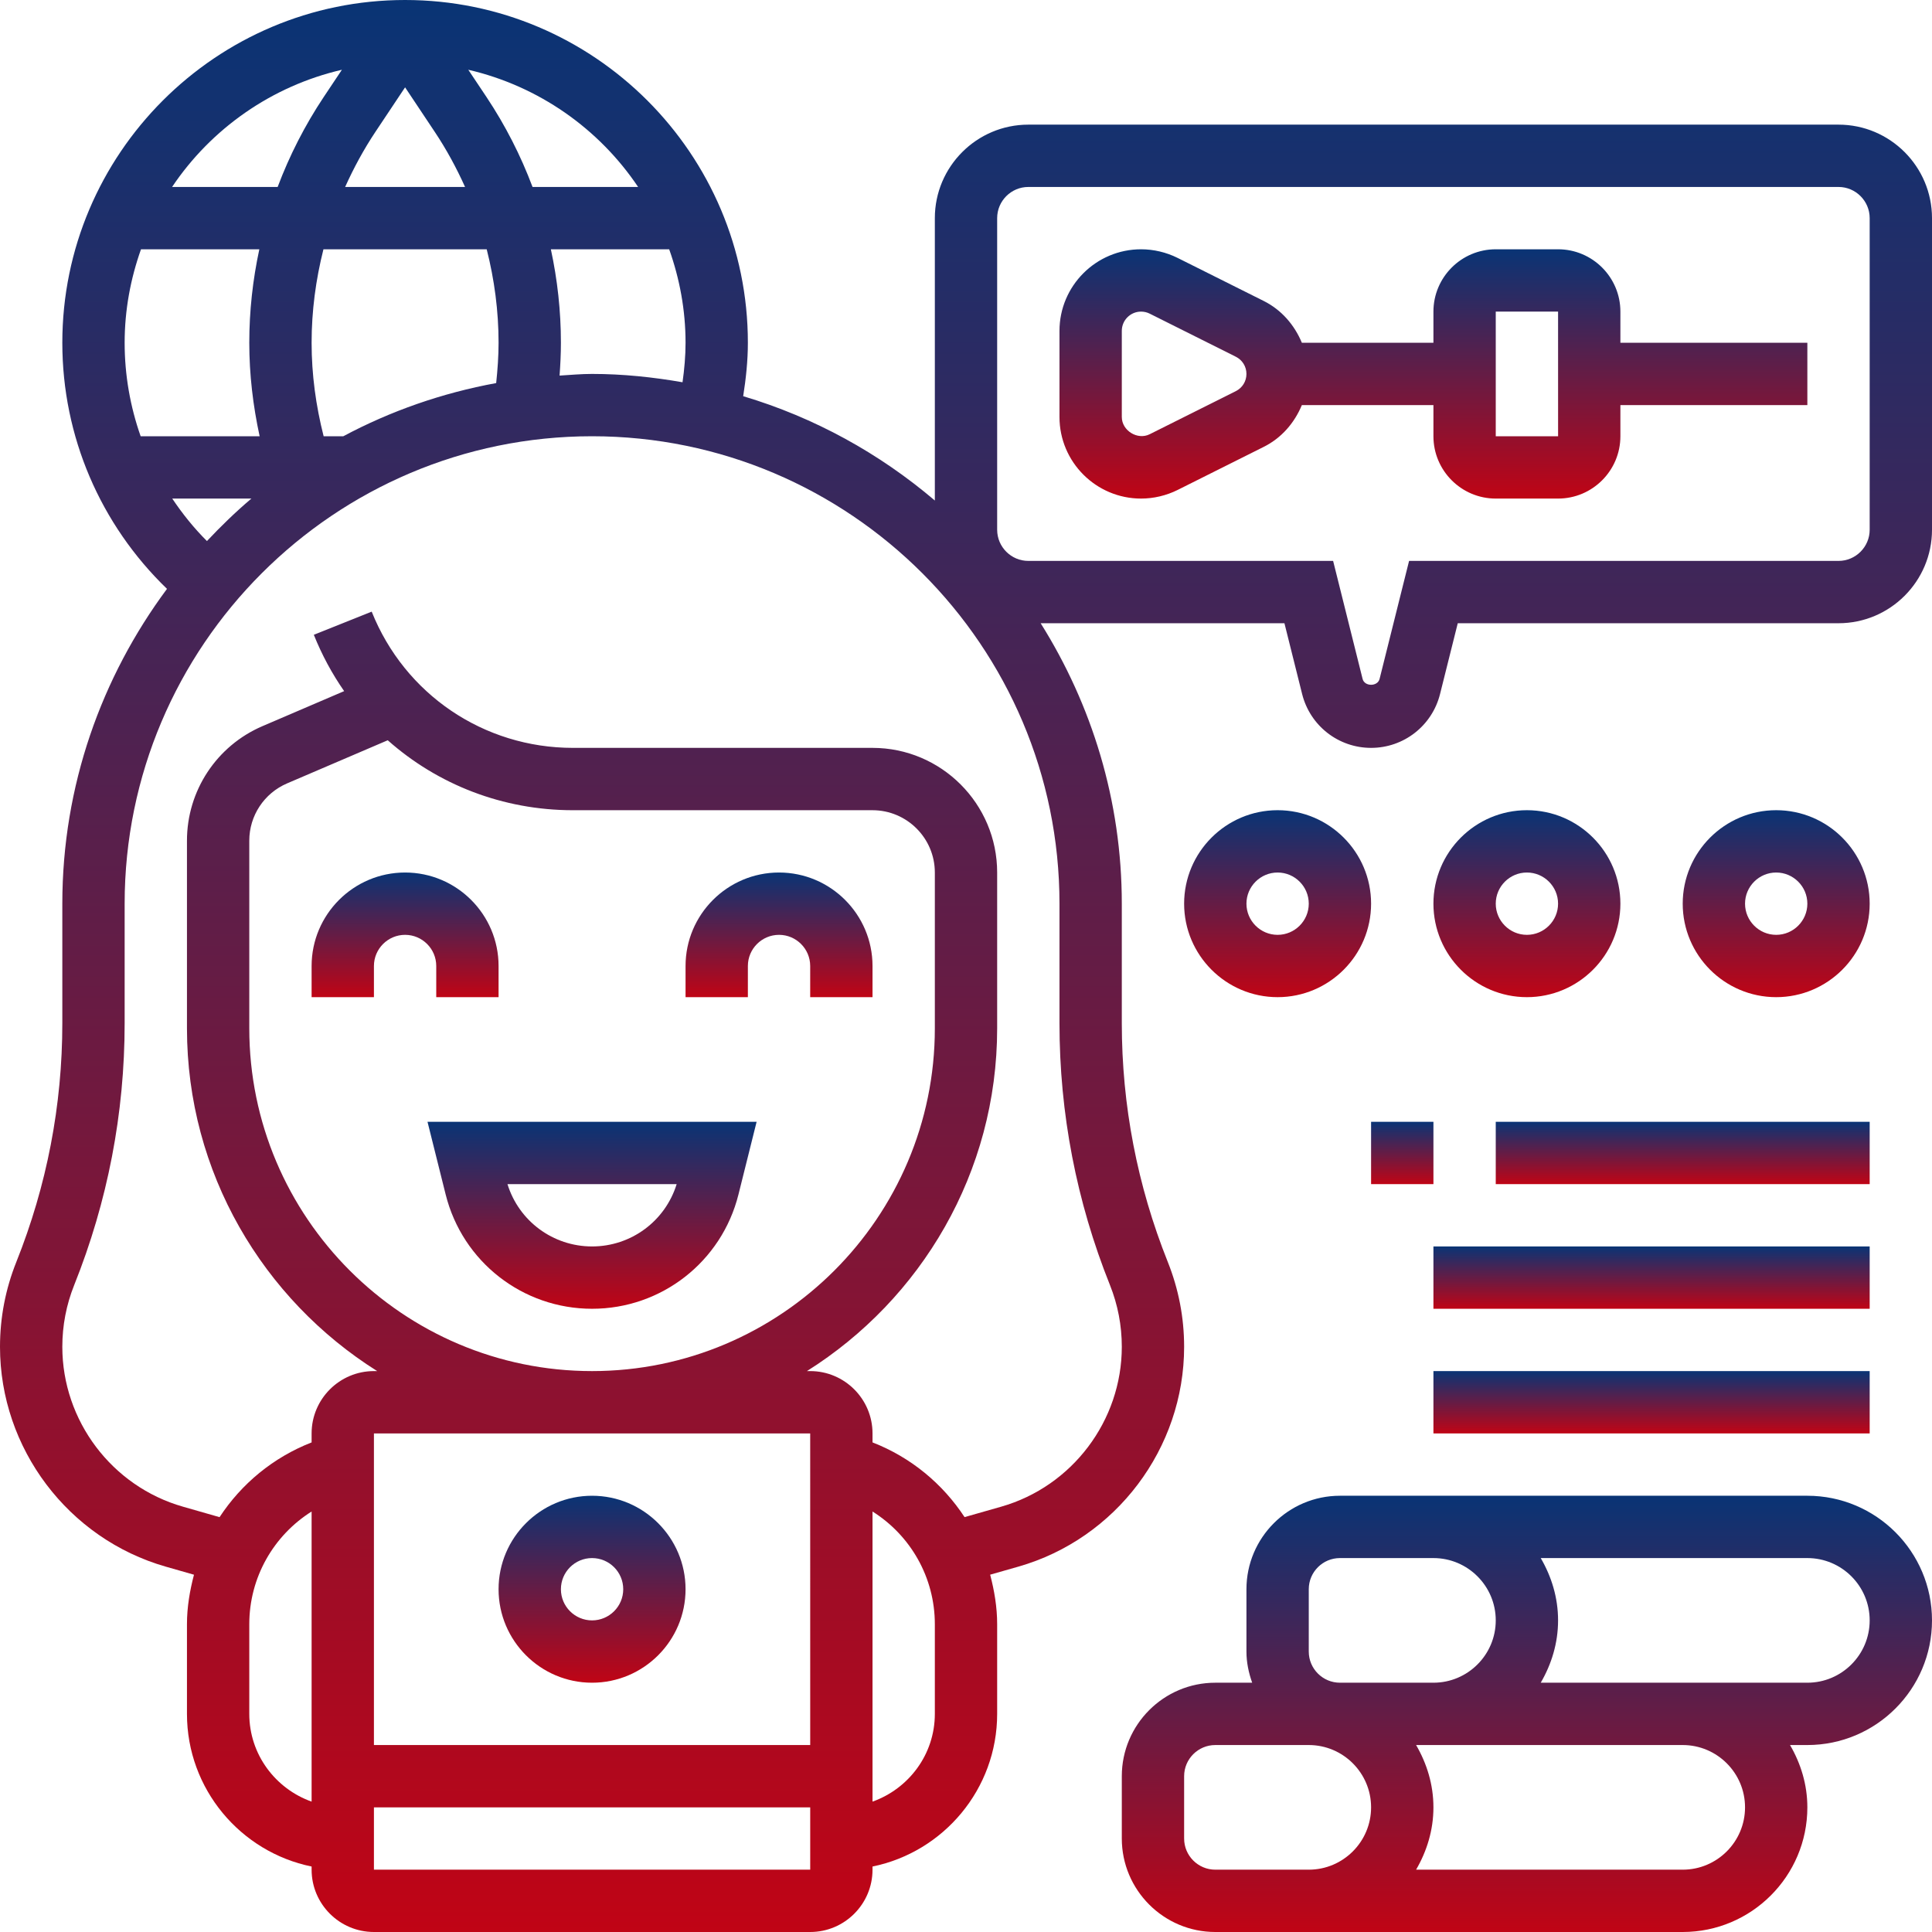 <svg width="101" height="101" viewBox="0 0 101 101" fill="none" xmlns="http://www.w3.org/2000/svg">
<g clip-path="url(#clip0_19_707)">
<path d="M96.113 6.516H53.758C51.064 6.516 48.871 8.709 48.871 11.403V26.166C45.979 23.704 42.583 21.826 38.852 20.712C38.997 19.79 39.097 18.859 39.097 17.919C39.097 8.039 31.058 0 21.177 0C11.297 0 3.258 8.039 3.258 17.919C3.258 22.816 5.244 27.417 8.73 30.784C5.309 35.392 3.258 41.074 3.258 47.242V53.489C3.258 57.783 2.448 61.983 0.855 65.969C0.288 67.386 0 68.879 0 70.408C0 75.716 3.564 80.442 8.668 81.901L10.141 82.322C9.922 83.156 9.774 84.016 9.774 84.91V89.597C9.774 93.529 12.578 96.82 16.29 97.577V97.742C16.29 99.539 17.752 101 19.548 101H42.355C44.152 101 45.613 99.539 45.613 97.742V97.577C49.325 96.82 52.129 93.531 52.129 89.597V84.91C52.129 84.016 51.981 83.154 51.763 82.32L53.237 81.9C58.339 80.442 61.903 75.716 61.903 70.408C61.903 68.88 61.615 67.388 61.048 65.969C59.455 61.983 58.645 57.783 58.645 53.489V47.242C58.645 41.855 57.075 36.839 54.403 32.581H67.147L68.072 36.282C68.488 37.94 69.97 39.097 71.677 39.097C73.385 39.097 74.867 37.94 75.282 36.282L76.208 32.581H96.113C98.807 32.581 101 30.388 101 27.694V11.403C101 8.709 98.807 6.516 96.113 6.516ZM30.952 19.548C30.378 19.548 29.818 19.601 29.253 19.635C29.295 19.063 29.323 18.491 29.323 17.919C29.323 16.264 29.142 14.627 28.798 13.032H34.983C35.528 14.563 35.839 16.204 35.839 17.919C35.839 18.613 35.777 19.301 35.681 19.983C34.14 19.716 32.566 19.548 30.952 19.548ZM6.516 17.919C6.516 16.204 6.827 14.563 7.371 13.032H13.557C13.213 14.627 13.032 16.264 13.032 17.919C13.032 19.575 13.226 21.205 13.573 22.806H7.353C6.808 21.257 6.516 19.61 6.516 17.919ZM17.947 22.806H16.919C16.514 21.213 16.29 19.579 16.29 17.919C16.29 16.256 16.509 14.619 16.909 13.032H25.444C25.846 14.619 26.064 16.256 26.064 17.919C26.064 18.623 26.012 19.327 25.939 20.026C23.101 20.547 20.412 21.489 17.947 22.806ZM21.177 4.566L22.723 6.886C23.339 7.808 23.862 8.776 24.312 9.774H18.043C18.493 8.776 19.016 7.808 19.631 6.886L21.177 4.566ZM33.359 9.774H27.84C27.223 8.134 26.421 6.558 25.436 5.078L24.481 3.647C28.16 4.499 31.317 6.73 33.359 9.774ZM17.874 3.647L16.919 5.078C15.934 6.558 15.132 8.134 14.515 9.774H8.996C11.038 6.73 14.195 4.499 17.874 3.647ZM9.005 26.064H13.143C12.322 26.757 11.553 27.505 10.818 28.285C10.134 27.602 9.535 26.855 9.005 26.064ZM13.032 89.597V84.91C13.032 82.462 14.306 80.267 16.29 79.018V94.184C14.399 93.51 13.032 91.718 13.032 89.597ZM19.548 97.742V94.484H42.356V97.742H19.548ZM19.548 91.226V74.936H42.355L42.356 91.226H19.548ZM48.871 89.597C48.871 91.718 47.504 93.51 45.613 94.184V79.018C47.599 80.267 48.871 82.462 48.871 84.91V89.597ZM58.025 67.178C58.437 68.209 58.645 69.296 58.645 70.407C58.645 74.268 56.052 77.705 52.341 78.765L50.425 79.311C49.28 77.568 47.625 76.188 45.613 75.405V74.936C45.613 73.139 44.152 71.677 42.355 71.677H42.185C48.148 67.926 52.129 61.305 52.129 53.758V45.613C52.129 42.019 49.206 39.097 45.613 39.097H29.95C25.291 39.097 21.161 36.301 19.431 31.975L16.406 33.185C16.829 34.241 17.362 35.226 17.991 36.13L13.723 37.96C11.325 38.988 9.774 41.338 9.774 43.948V53.758C9.774 61.305 13.755 67.926 19.718 71.677H19.548C17.752 71.677 16.29 73.139 16.29 74.936V75.406C14.278 76.192 12.622 77.57 11.478 79.313L9.564 78.765C5.851 77.707 3.258 74.269 3.258 70.408C3.258 69.296 3.467 68.209 3.879 67.18C5.63 62.806 6.516 58.2 6.516 53.489V47.242C6.516 33.768 17.478 22.806 30.952 22.806C44.425 22.806 55.387 33.768 55.387 47.242V53.489C55.387 58.2 56.273 62.806 58.025 67.178ZM30.952 71.677C21.072 71.677 13.032 63.638 13.032 53.758V43.948C13.032 42.643 13.808 41.469 15.007 40.954L20.27 38.699C22.877 41.013 26.284 42.356 29.95 42.356H45.613C47.41 42.356 48.871 43.818 48.871 45.614V53.76C48.871 63.638 40.832 71.677 30.952 71.677ZM97.742 27.694C97.742 28.591 97.01 29.323 96.113 29.323H73.663L72.121 35.492C72.018 35.901 71.335 35.901 71.233 35.492L69.692 29.323H53.758C52.861 29.323 52.129 28.591 52.129 27.694V11.403C52.129 10.506 52.861 9.774 53.758 9.774H96.113C97.01 9.774 97.742 10.506 97.742 11.403V27.694Z" fill="url(#paint0_linear_19_707)"/>
<path d="M66.79 42.355C64.096 42.355 61.903 44.547 61.903 47.242C61.903 49.936 64.096 52.129 66.79 52.129C69.485 52.129 71.677 49.936 71.677 47.242C71.677 44.547 69.485 42.355 66.79 42.355ZM66.79 48.871C65.893 48.871 65.161 48.139 65.161 47.242C65.161 46.344 65.893 45.613 66.79 45.613C67.688 45.613 68.419 46.344 68.419 47.242C68.419 48.139 67.688 48.871 66.79 48.871Z" fill="url(#paint1_linear_19_707)"/>
<path d="M79.823 42.355C77.128 42.355 74.936 44.547 74.936 47.242C74.936 49.936 77.128 52.129 79.823 52.129C82.517 52.129 84.71 49.936 84.71 47.242C84.71 44.547 82.517 42.355 79.823 42.355ZM79.823 48.871C78.925 48.871 78.194 48.139 78.194 47.242C78.194 46.344 78.925 45.613 79.823 45.613C80.72 45.613 81.452 46.344 81.452 47.242C81.452 48.139 80.72 48.871 79.823 48.871Z" fill="url(#paint2_linear_19_707)"/>
<path d="M97.742 47.242C97.742 44.547 95.549 42.355 92.855 42.355C90.16 42.355 87.968 44.547 87.968 47.242C87.968 49.936 90.16 52.129 92.855 52.129C95.549 52.129 97.742 49.936 97.742 47.242ZM91.226 47.242C91.226 46.344 91.957 45.613 92.855 45.613C93.752 45.613 94.484 46.344 94.484 47.242C94.484 48.139 93.752 48.871 92.855 48.871C91.957 48.871 91.226 48.139 91.226 47.242Z" fill="url(#paint3_linear_19_707)"/>
<path d="M23.298 62.444C24.178 65.963 27.325 68.419 30.952 68.419C34.578 68.419 37.725 65.963 38.605 62.444L39.554 58.645H22.349L23.298 62.444ZM35.374 61.903C34.776 63.835 32.994 65.161 30.952 65.161C28.909 65.161 27.127 63.835 26.529 61.903H35.374Z" fill="url(#paint4_linear_19_707)"/>
<path d="M22.806 52.129H26.064V50.5C26.064 47.806 23.872 45.613 21.177 45.613C18.483 45.613 16.29 47.806 16.29 50.5V52.129H19.548V50.5C19.548 49.602 20.28 48.871 21.177 48.871C22.075 48.871 22.806 49.602 22.806 50.5V52.129Z" fill="url(#paint5_linear_19_707)"/>
<path d="M40.726 45.613C38.031 45.613 35.839 47.806 35.839 50.5V52.129H39.097V50.5C39.097 49.602 39.828 48.871 40.726 48.871C41.623 48.871 42.355 49.602 42.355 50.5V52.129H45.613V50.5C45.613 47.806 43.42 45.613 40.726 45.613Z" fill="url(#paint6_linear_19_707)"/>
<path d="M30.951 78.194C28.257 78.194 26.064 80.386 26.064 83.081C26.064 85.775 28.257 87.968 30.951 87.968C33.646 87.968 35.839 85.775 35.839 83.081C35.839 80.386 33.646 78.194 30.951 78.194ZM30.951 84.71C30.054 84.71 29.323 83.98 29.323 83.081C29.323 82.181 30.054 81.452 30.951 81.452C31.849 81.452 32.581 82.181 32.581 83.081C32.581 83.98 31.849 84.71 30.951 84.71Z" fill="url(#paint7_linear_19_707)"/>
<path d="M94.484 78.194H70.049C67.354 78.194 65.161 80.386 65.161 83.081V86.339C65.161 86.912 65.279 87.456 65.461 87.968H63.532C60.838 87.968 58.645 90.16 58.645 92.855V96.113C58.645 98.807 60.838 101 63.532 101H87.968C91.561 101 94.484 98.078 94.484 94.484C94.484 93.291 94.139 92.189 93.578 91.226H94.484C98.078 91.226 101 88.303 101 84.71C101 81.116 98.078 78.194 94.484 78.194ZM68.419 83.081C68.419 82.181 69.151 81.452 70.049 81.452H74.936C76.732 81.452 78.194 82.913 78.194 84.71C78.194 86.507 76.732 87.968 74.936 87.968H70.049C69.151 87.968 68.419 87.238 68.419 86.339V83.081ZM63.532 97.742C62.635 97.742 61.903 97.012 61.903 96.113V92.855C61.903 91.956 62.635 91.226 63.532 91.226H68.419C70.216 91.226 71.677 92.687 71.677 94.484C71.677 96.281 70.216 97.742 68.419 97.742H63.532ZM91.226 94.484C91.226 96.281 89.765 97.742 87.968 97.742H74.03C74.59 96.779 74.936 95.676 74.936 94.484C74.936 93.291 74.59 92.189 74.03 91.226H87.968C89.765 91.226 91.226 92.687 91.226 94.484ZM94.484 87.968H87.968H80.546C81.106 87.005 81.452 85.902 81.452 84.71C81.452 83.517 81.106 82.414 80.546 81.452H94.484C96.281 81.452 97.742 82.913 97.742 84.71C97.742 86.507 96.281 87.968 94.484 87.968Z" fill="url(#paint8_linear_19_707)"/>
<path d="M74.936 71.677H97.742V74.936H74.936V71.677Z" fill="url(#paint9_linear_19_707)"/>
<path d="M74.936 65.161H97.742V68.419H74.936V65.161Z" fill="url(#paint10_linear_19_707)"/>
<path d="M78.194 58.645H97.742V61.903H78.194V58.645Z" fill="url(#paint11_linear_19_707)"/>
<path d="M71.677 58.645H74.936V61.903H71.677V58.645Z" fill="url(#paint12_linear_19_707)"/>
<path d="M84.71 16.29C84.71 14.493 83.249 13.032 81.452 13.032H78.194C76.397 13.032 74.936 14.493 74.936 16.29V17.919H68.058C67.672 16.992 66.999 16.202 66.062 15.733L61.56 13.482C60.97 13.189 60.31 13.032 59.652 13.032C57.3 13.032 55.387 14.945 55.387 17.297V21.8C55.387 24.152 57.3 26.064 59.652 26.064C60.31 26.064 60.97 25.908 61.56 25.615L66.061 23.363C66.999 22.896 67.672 22.104 68.058 21.177H74.936V22.806C74.936 24.603 76.397 26.064 78.194 26.064H81.452C83.249 26.064 84.71 24.603 84.71 22.806V21.177H94.484V17.919H84.71V16.29ZM64.604 20.449L60.102 22.701C59.466 23.02 58.645 22.51 58.645 21.8V17.297C58.645 16.741 59.096 16.29 59.652 16.29C59.807 16.29 59.963 16.326 60.102 16.396L64.604 18.648C64.948 18.82 65.161 19.164 65.161 19.548C65.161 19.933 64.948 20.276 64.604 20.449ZM78.194 22.806V16.29H81.452L81.453 22.806H78.194Z" fill="url(#paint13_linear_19_707)"/>
</g>
<defs>
<linearGradient id="paint0_linear_19_707" x1="50.5" y1="0" x2="50.5" y2="101" gradientUnits="userSpaceOnUse">
<stop stop-color="#093475"/>
<stop offset="1" stop-color="#C00415"/>
</linearGradient>
<linearGradient id="paint1_linear_19_707" x1="66.79" y1="42.355" x2="66.79" y2="52.129" gradientUnits="userSpaceOnUse">
<stop stop-color="#093475"/>
<stop offset="1" stop-color="#C00415"/>
</linearGradient>
<linearGradient id="paint2_linear_19_707" x1="79.823" y1="42.355" x2="79.823" y2="52.129" gradientUnits="userSpaceOnUse">
<stop stop-color="#093475"/>
<stop offset="1" stop-color="#C00415"/>
</linearGradient>
<linearGradient id="paint3_linear_19_707" x1="92.855" y1="42.355" x2="92.855" y2="52.129" gradientUnits="userSpaceOnUse">
<stop stop-color="#093475"/>
<stop offset="1" stop-color="#C00415"/>
</linearGradient>
<linearGradient id="paint4_linear_19_707" x1="30.952" y1="58.645" x2="30.952" y2="68.419" gradientUnits="userSpaceOnUse">
<stop stop-color="#093475"/>
<stop offset="1" stop-color="#C00415"/>
</linearGradient>
<linearGradient id="paint5_linear_19_707" x1="21.177" y1="45.613" x2="21.177" y2="52.129" gradientUnits="userSpaceOnUse">
<stop stop-color="#093475"/>
<stop offset="1" stop-color="#C00415"/>
</linearGradient>
<linearGradient id="paint6_linear_19_707" x1="40.726" y1="45.613" x2="40.726" y2="52.129" gradientUnits="userSpaceOnUse">
<stop stop-color="#093475"/>
<stop offset="1" stop-color="#C00415"/>
</linearGradient>
<linearGradient id="paint7_linear_19_707" x1="30.951" y1="78.194" x2="30.951" y2="87.968" gradientUnits="userSpaceOnUse">
<stop stop-color="#093475"/>
<stop offset="1" stop-color="#C00415"/>
</linearGradient>
<linearGradient id="paint8_linear_19_707" x1="79.823" y1="78.194" x2="79.823" y2="101" gradientUnits="userSpaceOnUse">
<stop stop-color="#093475"/>
<stop offset="1" stop-color="#C00415"/>
</linearGradient>
<linearGradient id="paint9_linear_19_707" x1="86.339" y1="71.677" x2="86.339" y2="74.936" gradientUnits="userSpaceOnUse">
<stop stop-color="#093475"/>
<stop offset="1" stop-color="#C00415"/>
</linearGradient>
<linearGradient id="paint10_linear_19_707" x1="86.339" y1="65.161" x2="86.339" y2="68.419" gradientUnits="userSpaceOnUse">
<stop stop-color="#093475"/>
<stop offset="1" stop-color="#C00415"/>
</linearGradient>
<linearGradient id="paint11_linear_19_707" x1="87.968" y1="58.645" x2="87.968" y2="61.903" gradientUnits="userSpaceOnUse">
<stop stop-color="#093475"/>
<stop offset="1" stop-color="#C00415"/>
</linearGradient>
<linearGradient id="paint12_linear_19_707" x1="73.306" y1="58.645" x2="73.306" y2="61.903" gradientUnits="userSpaceOnUse">
<stop stop-color="#093475"/>
<stop offset="1" stop-color="#C00415"/>
</linearGradient>
<linearGradient id="paint13_linear_19_707" x1="74.936" y1="13.032" x2="74.936" y2="26.064" gradientUnits="userSpaceOnUse">
<stop stop-color="#093475"/>
<stop offset="1" stop-color="#C00415"/>
</linearGradient>
<clipPath id="clip0_19_707">
<rect width="101" height="101" fill="white"/>
</clipPath>
</defs>
</svg>
